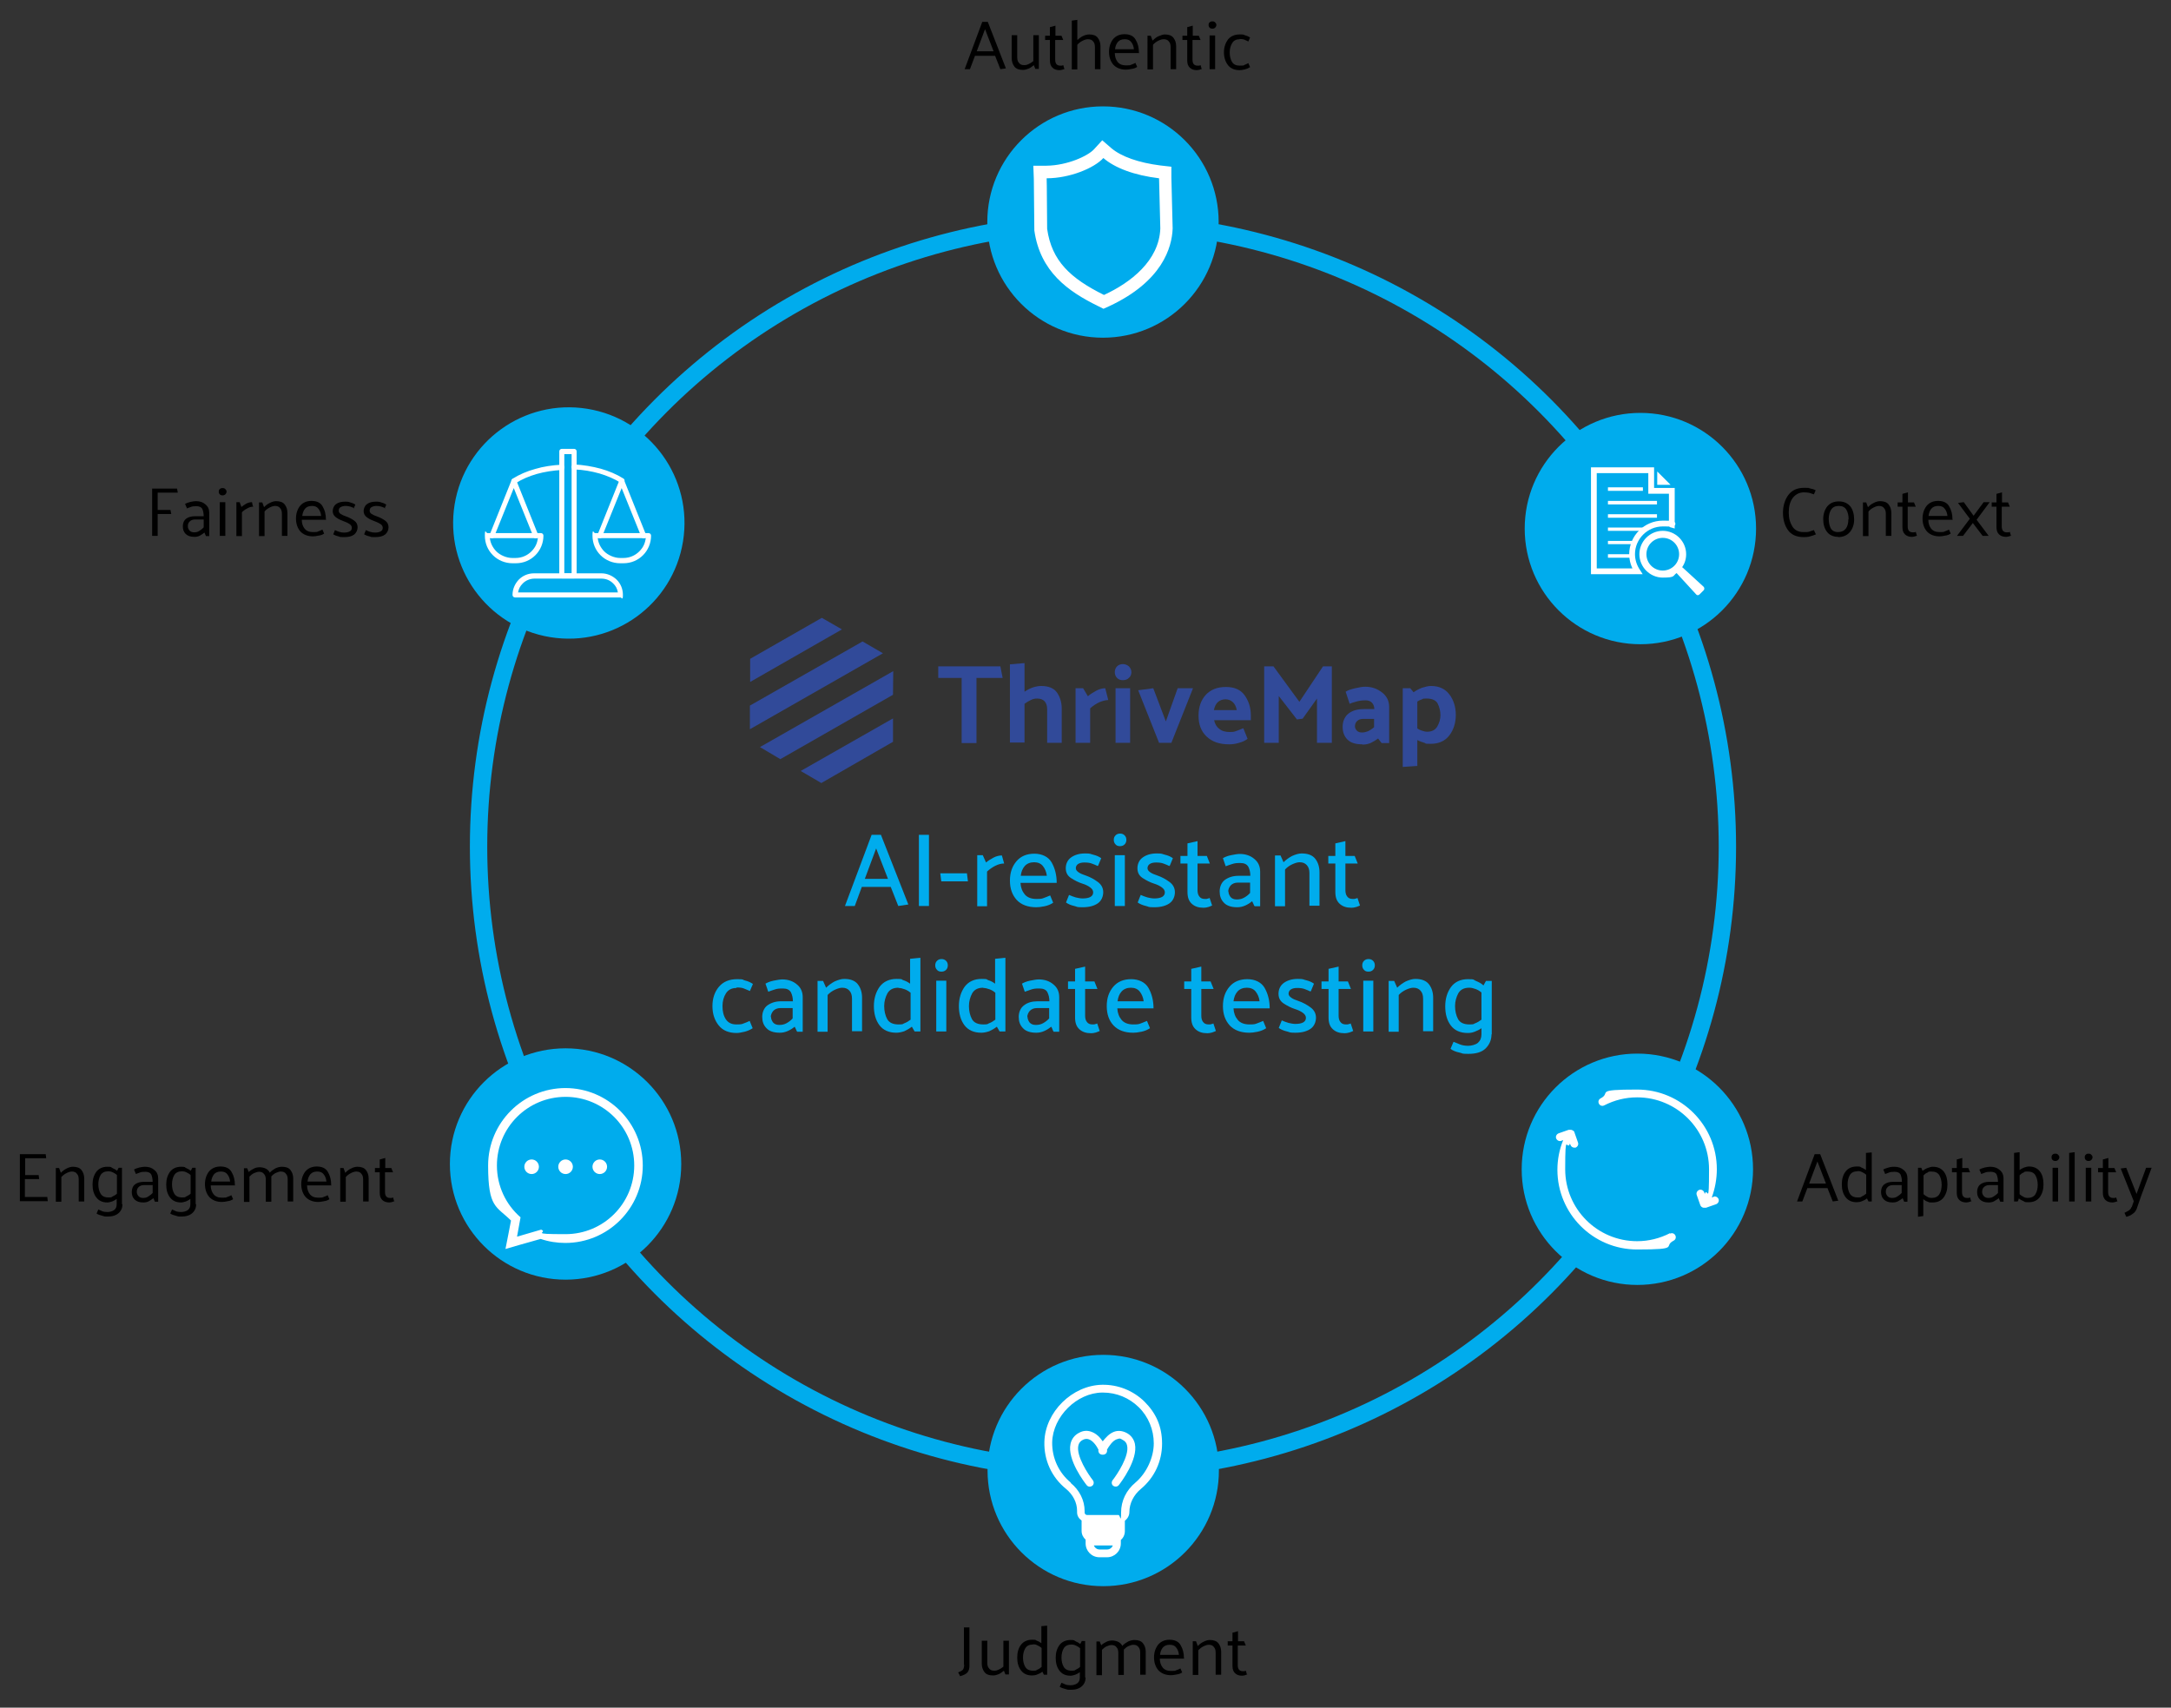 <svg xmlns="http://www.w3.org/2000/svg" id="Layer_1" viewBox="0 0 863.3 679.1"><rect x="0" y="0" width="863.3" height="679.1" fill="#333333" stroke="none"/><defs><style>.st0 { fill: #314a99; } .st1 { isolation: isolate; } .st2 { fill: #00aced; } .st3 { fill: #fff; } .st4 { stroke: #00aced; stroke-width: 6.9px; } .st4, .st5 { fill: none; stroke-miterlimit: 10; } .st5 { stroke: #fff; stroke-width: 2.3px; }</style></defs><circle class="st4" cx="438.6" cy="336.7" r="248.3"/><circle class="st2" cx="438.6" cy="88.3" r="46"/><circle class="st2" cx="438.7" cy="584.8" r="46"/><circle class="st2" cx="652.3" cy="210.2" r="46"/><circle class="st2" cx="224.9" cy="462.9" r="46"/><circle class="st2" cx="651.1" cy="465" r="46"/><circle class="st2" cx="226.2" cy="208.1" r="46" transform="translate(-15.4 398) rotate(-80.8)"/><g class="st1"><g class="st1"><path class="st2" d="M350.3 332l10.9 27.7-4 .6-3-7.6h-11.5l-2.8 7.6H336l10.6-28.3h3.6zM348.4 337.4l-4.5 12.1h9.2l-4.7-12.1z"/><path class="st2" d="M365.4 360.3V332h4v28.3h-4z"/><path class="st2" d="M384.9 350.5h-10.6l-.4-3.2h10.6l.4 3.2z"/><path class="st2" d="M388.6 360.3v-20.2h2.2l1.3 2.9c.8-.7 1.8-1.3 2.9-1.9s2.3-.9 3.4-.9l.9 3.2c-1.1.0-2.3.3-3.5.9-1.2.6-2.3 1.4-3.3 2.3v13.8h-4z"/><path class="st2" d="M420.1 351.1h-14.3c.1 1.9.7 3.4 1.7 4.6 1 1.2 2.6 1.8 4.6 1.8s2.2-.1 3-.4c.8-.3 1.6-.6 2.5-1l1.2 2.9c-.9.6-2 1.1-3.4 1.4-1.4.3-2.5.4-3.3.4-3.4.0-6-1-7.8-2.9-1.8-2-2.7-4.5-2.7-7.7s.9-5.7 2.6-7.7c1.7-2 4.1-3 7.1-3s5.6 1.2 6.9 3.5c1.3 2.3 2 5 2 8.1zM416.3 348.4c-.2-1.7-.8-3-1.6-4s-2-1.5-3.5-1.5-2.8.5-3.7 1.5-1.4 2.3-1.6 3.9h10.4z"/><path class="st2" d="M436.5 344.4c-.8-.4-1.6-.7-2.4-1-.8-.3-1.8-.4-2.9-.4s-1.9.2-2.5.6c-.6.4-.9 1-.9 1.7.0.6.4 1.1 1.1 1.6.7.5 1.7.9 2.9 1.3 1.7.6 3.2 1.4 4.7 2.5 1.4 1 2.2 2.4 2.2 4.1s-.7 3.4-2.1 4.4-3.4 1.6-6.1 1.6-2-.2-3.3-.5c-1.4-.3-2.5-.8-3.3-1.4l1.2-3c.9.4 1.7.7 2.7 1 .9.2 1.8.4 2.7.4 1.3.0 2.4-.2 3.1-.6.7-.4 1.1-1 1.1-1.8s-.4-1.4-1.2-2-1.8-1.1-3.1-1.5c-1.6-.5-3.1-1.3-4.5-2.2s-2.1-2.2-2.1-3.9.7-3.3 2.1-4.3c1.4-1 3.2-1.6 5.6-1.6s1.9.2 3.2.5 2.4.8 3.2 1.4l-1.2 2.9z"/><path class="st2" d="M445.3 336.5c-.7.0-1.3-.2-1.7-.7-.5-.5-.7-1.1-.7-1.8s.2-1.3.7-1.8 1.1-.7 1.8-.7 1.3.2 1.8.7.7 1.1.7 1.8-.2 1.3-.7 1.8-1.1.7-1.8.7zm-2 23.8v-20.2h4v20.2h-4z"/><path class="st2" d="M465 344.4c-.8-.4-1.6-.7-2.4-1-.8-.3-1.8-.4-2.9-.4s-1.9.2-2.5.6c-.6.4-.9 1-.9 1.7.0.6.4 1.1 1.1 1.6.7.5 1.7.9 2.9 1.3 1.7.6 3.2 1.4 4.7 2.5 1.4 1 2.2 2.4 2.2 4.1s-.7 3.4-2.1 4.4-3.4 1.6-6.1 1.6-2-.2-3.3-.5-2.5-.8-3.3-1.4l1.2-3c.9.4 1.7.7 2.7 1 .9.2 1.8.4 2.7.4 1.3.0 2.4-.2 3.1-.6.7-.4 1.1-1 1.1-1.8s-.4-1.4-1.2-2-1.8-1.1-3.1-1.5c-1.6-.5-3.1-1.3-4.5-2.2s-2.1-2.2-2.1-3.9.7-3.3 2.1-4.3 3.2-1.6 5.6-1.6 1.9.2 3.2.5 2.4.8 3.2 1.4l-1.2 2.9z"/><path class="st2" d="M482 360.1c-.4.2-.9.4-1.5.6-.7.2-1.3.3-1.9.3-2 0-3.5-.5-4.7-1.6s-1.7-2.6-1.7-4.7v-11.3h-2.8v-3h2.8v-5l4-.9v5.9h3.7l1.2 3h-4.9V354c0 1 .2 1.9.7 2.5.5.7 1.2 1 2.2 1s.7.0 1-.1c.3.0.7-.2.9-.3l1 3z"/><path class="st2" d="M486.1 341.4c.8-.5 1.9-1 3.4-1.3s2.6-.5 3.5-.5c2.3.0 4.3.7 5.8 2 1.6 1.3 2.3 3 2.3 5.1v13.7h-2.2c-.2-.3-.4-.6-.5-1-.2-.3-.3-.7-.5-1-.7.6-1.6 1.2-2.7 1.7-1.1.5-2.2.7-3.2.7-2.4.0-4.2-.6-5.3-1.8-1.2-1.2-1.7-2.7-1.7-4.5s.7-3.6 2.1-4.6 3.2-1.6 5.3-1.6h4.8c0-1.4-.3-2.6-.8-3.6-.6-1-1.6-1.5-3.2-1.5s-2.3.1-3.2.4c-1 .3-1.8.6-2.6.9l-1.1-3.2zM488.5 354.5c0 .8.3 1.5.8 2.2.6.7 1.4 1 2.5 1s2-.2 2.9-.7 1.7-1.1 2.4-1.9V351h-4.9c-1.2.0-2.1.4-2.8 1.1-.6.7-1 1.6-1 2.5z"/><path class="st2" d="M510.5 342.8c.9-.9 2-1.7 3.3-2.4 1.4-.6 2.6-1 3.8-1 2.5.0 4.3.7 5.4 2.1 1.1 1.4 1.7 3.2 1.7 5.4v13.3h-4v-12.9c0-1.4-.3-2.4-1-3.2s-1.6-1.2-2.9-1.2c-.8.0-1.8.3-2.9.8s-2.1 1.2-2.9 2.1v14.6h-4v-20.2h2.2l1.2 2.7z"/><path class="st2" d="M540.8 360.1c-.4.2-.9.4-1.5.6-.7.2-1.3.3-1.9.3-2 0-3.5-.5-4.7-1.6s-1.7-2.6-1.7-4.7v-11.3h-2.8v-3h2.8v-5l4-.9v5.9h3.7l1.2 3H535V354c0 1 .2 1.9.7 2.5.5.7 1.2 1 2.2 1s.7.0 1-.1c.3.0.7-.2.9-.3l1 3z"/></g><g class="st1"><path class="st2" d="M292.9 392.9c-1.9.0-3.3.7-4.2 2.1-.9 1.4-1.4 3.1-1.4 5.1.0 2.1.4 3.8 1.3 5.2.9 1.4 2.3 2.1 4.2 2.1s2.2-.1 2.9-.4c.7-.2 1.5-.6 2.4-1l1.2 2.9c-.9.6-2 1.1-3.2 1.4-1.3.3-2.3.5-3.2.5-3.1.0-5.5-1-7.1-3s-2.5-4.5-2.5-7.7c0-3.1.9-5.7 2.6-7.7 1.7-2 4.1-3 7.2-3s1.9.2 3.1.5c1.3.3 2.3.8 3.2 1.4l-1.2 2.8c-.9-.4-1.7-.7-2.4-1s-1.7-.4-2.9-.4z"/><path class="st2" d="M304.2 391.3c.8-.5 1.9-1 3.4-1.3s2.6-.5 3.5-.5c2.3.0 4.3.7 5.8 2 1.6 1.3 2.3 3 2.3 5.1v13.7H317c-.2-.3-.4-.6-.5-1-.2-.3-.3-.7-.5-1-.7.6-1.6 1.2-2.7 1.7-1.1.5-2.2.7-3.2.7-2.4.0-4.2-.6-5.3-1.8-1.2-1.2-1.7-2.7-1.7-4.5s.7-3.6 2.1-4.6 3.2-1.6 5.3-1.6h4.8c0-1.4-.3-2.6-.8-3.6-.6-1-1.6-1.5-3.2-1.5s-2.3.1-3.2.4c-1 .3-1.8.6-2.6.9l-1.1-3.2zM306.6 404.4c0 .8.3 1.5.8 2.2.6.7 1.4 1 2.5 1s2-.2 2.9-.7 1.7-1.1 2.4-1.9v-4.1h-4.9c-1.2.0-2.1.4-2.8 1.1-.6.7-1 1.6-1 2.5z"/><path class="st2" d="M328.6 392.7c.9-.9 2-1.7 3.3-2.4 1.4-.6 2.6-1 3.8-1 2.5.0 4.3.7 5.4 2.1 1.1 1.4 1.7 3.2 1.7 5.4v13.3h-4v-12.9c0-1.4-.3-2.4-1-3.2s-1.6-1.2-2.9-1.2c-.8.0-1.8.3-2.9.8-1.1.5-2.1 1.2-2.9 2.1v14.6h-4v-20.2h2.2l1.2 2.7z"/><path class="st2" d="M366 380.9v29.3h-2.3l-1.1-1.9c-.9.7-1.9 1.3-3 1.8-1.2.4-2.2.6-3.2.6-2.9.0-5.2-1-6.7-3s-2.2-4.6-2.2-7.6.8-5.6 2.3-7.7c1.5-2 3.8-3.1 6.7-3.1s1.7.2 2.7.5 1.9.8 2.7 1.4v-9.9l4-.4zM357.3 392.8c-2.1.0-3.5.7-4.4 2.2-.8 1.5-1.3 3.2-1.3 5.1s.4 3.7 1.2 5.2c.8 1.4 2.3 2.1 4.5 2.1s1.5-.2 2.4-.5c.8-.3 1.6-.8 2.4-1.4v-10.7c-.7-.6-1.5-1.1-2.4-1.4-.8-.3-1.6-.5-2.4-.5z"/><path class="st2" d="M374.3 386.4c-.7.0-1.3-.2-1.7-.7-.5-.5-.7-1.1-.7-1.8s.2-1.3.7-1.8 1.1-.7 1.8-.7 1.3.2 1.8.7.7 1.1.7 1.8-.2 1.3-.7 1.8-1.1.7-1.8.7zm-2 23.8V390h4v20.2h-4z"/><path class="st2" d="M399.8 380.9v29.3h-2.3l-1.1-1.9c-.9.7-1.9 1.3-3 1.8-1.2.4-2.2.6-3.2.6-2.9.0-5.2-1-6.7-3s-2.2-4.6-2.2-7.6.8-5.6 2.3-7.7c1.5-2 3.8-3.1 6.7-3.1s1.7.2 2.7.5 1.9.8 2.7 1.4v-9.9l4-.4zM391 392.8c-2.1.0-3.5.7-4.4 2.2-.8 1.5-1.3 3.2-1.3 5.1s.4 3.7 1.2 5.2c.8 1.4 2.3 2.1 4.5 2.1s1.5-.2 2.4-.5c.8-.3 1.6-.8 2.4-1.4v-10.7c-.7-.6-1.5-1.1-2.4-1.4-.8-.3-1.6-.5-2.4-.5z"/><path class="st2" d="M406.2 391.3c.8-.5 1.9-1 3.4-1.3s2.6-.5 3.5-.5c2.3.0 4.3.7 5.8 2 1.6 1.3 2.3 3 2.3 5.1v13.7H419c-.2-.3-.4-.6-.5-1s-.3-.7-.5-1c-.7.6-1.6 1.2-2.7 1.7-1.1.5-2.2.7-3.2.7-2.4.0-4.2-.6-5.3-1.8-1.2-1.2-1.7-2.7-1.7-4.5s.7-3.6 2.1-4.6c1.4-1.1 3.2-1.6 5.3-1.6h4.8c0-1.4-.3-2.6-.8-3.6s-1.6-1.5-3.2-1.5-2.3.1-3.2.4-1.8.6-2.6.9l-1.1-3.2zM408.6 404.4c0 .8.3 1.5.8 2.2.6.7 1.4 1 2.5 1s2-.2 2.9-.7 1.7-1.1 2.4-1.9v-4.1h-4.9c-1.2.0-2.1.4-2.8 1.1-.6.7-1 1.6-1 2.5z"/><path class="st2" d="M437.3 410c-.4.2-.9.4-1.5.6-.7.2-1.3.3-1.9.3-2 0-3.5-.5-4.7-1.6s-1.7-2.6-1.7-4.7v-11.3h-2.8v-3h2.8v-5l4-.9v5.9h3.7l1.2 3h-4.9v10.6c0 1 .2 1.9.7 2.5.5.7 1.2 1 2.2 1s.7.0 1-.1c.3.0.7-.2.9-.3l1 3z"/><path class="st2" d="M458.6 401h-14.3c.1 1.9.7 3.4 1.7 4.6 1 1.2 2.6 1.8 4.6 1.8s2.2-.1 3-.4c.8-.3 1.6-.6 2.5-1l1.2 2.9c-.9.6-2 1.1-3.4 1.4-1.4.3-2.5.4-3.3.4-3.4.0-6-1-7.8-2.9s-2.7-4.5-2.7-7.7.9-5.7 2.6-7.7c1.7-2 4.1-3 7.1-3s5.6 1.2 6.9 3.5 2 5 2 8.1zM454.8 398.3c-.2-1.7-.8-3-1.6-4s-2-1.5-3.5-1.5-2.8.5-3.7 1.5-1.4 2.3-1.6 3.9h10.4z"/><path class="st2" d="M483.5 410c-.4.2-.9.4-1.5.6-.7.2-1.3.3-1.9.3-2 0-3.5-.5-4.7-1.6s-1.7-2.6-1.7-4.7v-11.3h-2.8v-3h2.8v-5l4-.9v5.9h3.7l1.2 3h-4.9v10.6c0 1 .2 1.9.7 2.5.5.7 1.2 1 2.2 1s.7.0 1-.1c.3.0.7-.2.9-.3l1 3z"/><path class="st2" d="M504.8 401h-14.3c.1 1.9.7 3.4 1.7 4.6s2.6 1.8 4.6 1.8 2.2-.1 3-.4c.8-.3 1.6-.6 2.5-1l1.2 2.9c-.9.6-2 1.1-3.4 1.4s-2.5.4-3.3.4c-3.4.0-6-1-7.8-2.9-1.8-2-2.7-4.5-2.7-7.7s.9-5.7 2.6-7.7c1.7-2 4.1-3 7.1-3s5.6 1.2 6.9 3.5c1.3 2.3 2 5 2 8.1zM500.9 398.3c-.2-1.7-.8-3-1.6-4s-2-1.5-3.5-1.5-2.8.5-3.7 1.5-1.4 2.3-1.6 3.9h10.4z"/><path class="st2" d="M521.1 394.3c-.8-.4-1.6-.7-2.4-1s-1.8-.4-2.9-.4-1.9.2-2.5.6c-.6.4-.9 1-.9 1.7.0.6.4 1.1 1.1 1.6s1.7.9 2.9 1.3c1.7.6 3.2 1.4 4.7 2.5 1.4 1 2.2 2.4 2.2 4.1s-.7 3.4-2.1 4.4-3.4 1.6-6.1 1.6-2-.2-3.3-.5-2.5-.8-3.3-1.4l1.2-3c.9.4 1.7.7 2.7 1 .9.2 1.8.4 2.7.4 1.3.0 2.4-.2 3.1-.6.7-.4 1.1-1 1.1-1.8s-.4-1.4-1.2-2c-.8-.6-1.8-1.1-3.1-1.5-1.6-.5-3.1-1.3-4.5-2.2s-2.1-2.2-2.1-3.9.7-3.3 2.1-4.3 3.2-1.6 5.6-1.6 1.9.2 3.2.5 2.4.8 3.2 1.4l-1.2 2.9z"/><path class="st2" d="M538.1 410c-.4.2-.9.4-1.5.6-.7.2-1.3.3-1.9.3-2 0-3.5-.5-4.7-1.6s-1.7-2.6-1.7-4.7v-11.3h-2.8v-3h2.8v-5l4-.9v5.9h3.7l1.2 3h-4.9v10.6c0 1 .2 1.9.7 2.5.5.7 1.2 1 2.2 1s.7.0 1-.1c.3.0.7-.2.9-.3l1 3z"/><path class="st2" d="M544.1 386.4c-.7.0-1.3-.2-1.7-.7-.5-.5-.7-1.1-.7-1.8s.2-1.3.7-1.8 1.1-.7 1.8-.7 1.3.2 1.8.7.7 1.1.7 1.8-.2 1.3-.7 1.8-1.1.7-1.8.7zm-2 23.8V390h4v20.2h-4z"/><path class="st2" d="M555.7 392.7c.9-.9 2-1.7 3.3-2.4 1.4-.6 2.6-1 3.8-1 2.5.0 4.3.7 5.4 2.1 1.1 1.4 1.7 3.2 1.7 5.4v13.3h-4v-12.9c0-1.4-.3-2.4-1-3.2s-1.6-1.2-2.9-1.2c-.8.0-1.8.3-2.9.8s-2.1 1.2-2.9 2.1v14.6h-4v-20.2h2.2l1.2 2.7z"/><path class="st2" d="M593.1 411.3c0 2.2-.8 4.1-2.3 5.6s-3.8 2.2-6.9 2.2-2-.2-3.5-.5-2.7-.8-3.6-1.5c.2-.5.4-1 .6-1.4s.4-1 .6-1.4c1 .4 1.9.8 2.7 1.1.8.3 1.9.5 3.1.5s3-.4 3.9-1.2 1.4-1.9 1.4-3.4v-2.4c-.8.6-1.7 1-2.7 1.4s-1.9.5-2.8.5c-2.9.0-5.2-1-6.7-3s-2.2-4.5-2.2-7.6.8-5.6 2.3-7.7c1.5-2 3.8-3.1 6.7-3.1s2 .2 3.2.7 2.2 1 3 1.8l1-1.8h2.3v21.3zm-4-16.6c-.7-.6-1.5-1.1-2.4-1.4-.8-.3-1.6-.5-2.4-.5-2.1.0-3.5.7-4.4 2.2-.8 1.5-1.3 3.2-1.3 5.1s.4 3.7 1.2 5.2c.8 1.4 2.3 2.1 4.5 2.1s1.5-.2 2.4-.5c.8-.3 1.6-.8 2.4-1.4v-10.7z"/></g></g><g class="st1"><g class="st1"><path d="M392.8 8.7l7.2 18.5-2.2.3-2.1-5.3h-8l-2 5.3h-2.1l7-18.8h2.1zM391.7 11.6l-3.3 8.8h6.7l-3.4-8.8z"/><path d="M411 26c-.6.5-1.3 1-2 1.3s-1.5.5-2.2.5c-1.6.0-2.7-.4-3.4-1.3-.7-.9-1.1-2-1.1-3.4V14h2.2v8.8c0 .9.2 1.7.7 2.2.4.6 1.1.9 2 .9s1.1-.1 1.8-.4c.7-.3 1.3-.7 1.9-1.2V14h2.2v13.4h-1.4l-.6-1.5z"/><path d="M423.4 27.4c-.2.0-.5.2-.9.3s-.8.2-1.2.2c-1.1.0-2.1-.3-2.8-1s-1-1.6-1-2.9v-8.1h-1.9v-1.7h1.9v-3.4l2.2-.6v4h2.4l.7 1.7h-3.2v7.8c0 .7.1 1.2.4 1.7.3.4.8.7 1.5.7s.4.0.7.0c.2.0.4-.1.6-.2l.5 1.7z"/><path d="M428.6 15.8c.6-.6 1.3-1.1 2.1-1.5s1.7-.6 2.4-.6c1.6.0 2.7.4 3.4 1.3s1.1 2 1.1 3.4v9.1h-2.2v-8.8c0-.9-.2-1.7-.7-2.2-.4-.6-1.1-.9-2.1-.9-.6.0-1.3.2-2.1.6s-1.5.9-2.1 1.6v9.8h-2.2V8.2l2.2-.3v7.9z"/><path d="M453.1 21.1h-9.8c0 1.4.4 2.6 1.1 3.5s1.8 1.4 3.3 1.4 1.6.0 2.2-.3c.6-.2 1.1-.4 1.6-.7l.7 1.6c-.6.4-1.3.7-2.2.8-.9.2-1.7.3-2.2.3-2.2.0-3.9-.7-5.1-2-1.1-1.3-1.7-3-1.7-5.1.0-2 .6-3.7 1.6-5 1.1-1.3 2.6-2 4.6-2s3.6.7 4.4 2.2c.9 1.5 1.3 3.2 1.3 5.2zM450.9 19.6c-.1-1.2-.5-2.2-1.1-2.9-.6-.8-1.4-1.1-2.6-1.1s-2.1.4-2.7 1.1c-.6.8-1 1.7-1.1 2.9h7.5z"/><path d="M458.5 16c.6-.6 1.3-1.2 2.2-1.6s1.8-.7 2.5-.7c1.5.0 2.7.4 3.4 1.3s1.1 2 1.1 3.4v9.1h-2.2v-8.8c0-.9-.2-1.7-.7-2.2-.4-.6-1.1-.9-2.1-.9-.6.0-1.3.2-2.1.6s-1.5.9-2.1 1.6v9.8h-2.2V14.2h1.3l.7 1.9z"/><path d="M478 27.4c-.2.0-.5.2-.9.3s-.8.2-1.2.2c-1.1.0-2.1-.3-2.8-1s-1-1.6-1-2.9v-8.1h-1.9v-1.7h1.9v-3.4l2.2-.6v4h2.4l.7 1.7h-3.2v7.8c0 .7.1 1.2.4 1.7.3.4.8.7 1.5.7s.4.0.7.0c.2.0.4-.1.6-.2l.5 1.7z"/><path d="M482.1 11.4c-.4.0-.8-.1-1.1-.4s-.4-.6-.4-1.1c0-.4.1-.8.4-1 .3-.3.6-.4 1.1-.4s.8.1 1.1.4.5.6.5 1-.2.8-.5 1.1c-.3.3-.7.4-1.1.4zM481 27.5V14.1h2.2v13.4H481z"/><path d="M493 15.6c-1.4.0-2.4.5-3 1.5s-1 2.2-1 3.7.3 2.8.9 3.8c.6 1 1.6 1.5 3 1.5s1.6.0 2-.3c.5-.2 1-.4 1.5-.7l.7 1.6c-.6.4-1.3.7-2.1.9s-1.5.3-2.1.3c-2 0-3.6-.7-4.6-2s-1.6-3-1.6-5.1c0-2 .6-3.7 1.6-5.1 1.1-1.3 2.6-2 4.7-2s1.2.1 2 .3c.8.2 1.5.5 2.1.9l-.7 1.6c-.5-.2-1-.5-1.5-.7s-1.2-.3-2-.3z"/></g></g><g class="st1"><g class="st1"><path d="M721.3 196.6c-.6-.2-1.2-.4-1.8-.6-.6-.1-1.3-.2-2.2-.2-1.8.0-3.3.8-4.4 2.2-1.1 1.5-1.6 3.4-1.6 5.8s.5 4 1.4 5.5 2.4 2.3 4.4 2.3 1.7.0 2.4-.2 1.2-.4 1.8-.6l.8 1.7c-.6.3-1.3.5-2.3.8s-1.8.3-2.6.3c-2.9.0-5-1-6.3-2.9s-1.9-4.2-1.9-6.8.7-5.1 2.1-7 3.5-2.9 6.2-2.9 1.4.0 2.3.2c1 .2 1.8.4 2.4.8l-.7 1.6z"/><path d="M731 213.5c-2 0-3.5-.7-4.5-2s-1.5-3-1.5-5.1c0-2 .6-3.7 1.6-5 1.1-1.3 2.6-2 4.6-2s3.5.7 4.6 2c1 1.3 1.5 3.1 1.5 5.2.0 2-.6 3.7-1.7 5s-2.7 2-4.7 2zM735.1 206.5c0-1.5-.3-2.8-.9-3.8s-1.6-1.5-3-1.5-2.4.5-3 1.4-1 2.2-1 3.7c0 1.6.3 2.8.8 3.8.6 1 1.5 1.5 2.9 1.5s2.4-.5 3.1-1.4 1-2.2 1-3.7z"/><path d="M742.9 201.6c.6-.6 1.3-1.2 2.2-1.6.9-.5 1.8-.7 2.5-.7 1.5.0 2.7.4 3.4 1.3.7.9 1.1 2 1.1 3.4v9.1h-2.2v-8.8c0-.9-.2-1.7-.7-2.2-.4-.6-1.1-.9-2-.9-.6.0-1.3.2-2.1.6-.8.4-1.5.9-2.1 1.6v9.8h-2.2v-13.4h1.3l.7 1.9z"/><path d="M762.4 213c-.2.0-.5.2-.9.3-.4.1-.8.2-1.2.2-1.1.0-2.1-.3-2.8-1-.7-.7-1-1.6-1-2.9v-8.1h-1.9v-1.7h1.9v-3.4l2.2-.6v4h2.4l.7 1.7h-3.2v7.8c0 .7.1 1.2.4 1.7.3.4.8.7 1.5.7s.4.0.7.0c.2.0.4-.1.6-.2l.5 1.7z"/><path d="M776.6 206.7h-9.8c0 1.4.4 2.6 1.1 3.5s1.8 1.4 3.3 1.4 1.6.0 2.2-.3c.6-.2 1.1-.4 1.6-.7l.7 1.6c-.6.4-1.3.7-2.2.8-.9.2-1.7.3-2.2.3-2.2.0-3.9-.7-5.1-2-1.1-1.3-1.7-3-1.7-5.1.0-2 .6-3.7 1.6-5 1.1-1.3 2.6-2 4.6-2s3.6.7 4.4 2.2c.9 1.5 1.3 3.2 1.3 5.2zM774.4 205.2c-.1-1.2-.5-2.2-1.1-2.9-.6-.8-1.4-1.1-2.6-1.1s-2.1.4-2.7 1.1-1 1.7-1.1 2.9h7.5z"/><path d="M778.2 213.1l5.1-6.8-4.7-6.3 2.3-.3 3.9 5.4 4-5.4h2.4l-5.2 7 4.8 6.4h-2.4l-3.9-5.1-3.9 5.1h-2.5z"/><path d="M799.8 213c-.2.0-.5.2-.9.3-.4.1-.8.2-1.2.2-1.1.0-2.1-.3-2.8-1-.7-.7-1-1.6-1-2.9v-8.1H792v-1.7h1.9v-3.4l2.2-.6v4h2.4l.7 1.7H796v7.8c0 .7.1 1.2.4 1.7.3.4.8.7 1.5.7s.4.0.7.0c.2.0.4-.1.6-.2l.5 1.7z"/></g></g><g class="st1"><g class="st1"><path d="M723.8 459l7.2 18.5-2.2.3-2.1-5.3h-8l-2 5.3h-2.1l7-18.8h2.1zM722.7 461.9l-3.3 8.8h6.7l-3.4-8.8z"/><path d="M744.3 458.3v19.5H743l-.6-1.2c-.6.5-1.2.8-2 1.1-.7.3-1.4.4-2.1.4-2 0-3.4-.7-4.4-2s-1.5-3-1.5-5.1.5-3.8 1.5-5.1 2.5-2 4.4-2 1.2.1 1.9.4 1.3.6 1.8 1v-6.8l2.2-.2zM738.7 465.8c-1.5.0-2.5.5-3.1 1.5s-.9 2.3-.9 3.7.3 2.7.9 3.7 1.6 1.5 3.1 1.5 1.1-.1 1.7-.4 1.1-.6 1.7-1.1v-7.5c-.5-.5-1.1-.8-1.7-1.1s-1.1-.4-1.7-.4z"/><path d="M748.8 465.2c.5-.4 1.2-.6 2.2-.9s1.7-.3 2.2-.3c1.6.0 2.8.4 3.8 1.3 1 .8 1.5 1.9 1.5 3.3v9.3h-1.3l-.6-1.4c-.5.4-1.1.8-1.8 1.2-.7.4-1.5.5-2.2.5-1.6.0-2.7-.4-3.5-1.2s-1.1-1.8-1.1-3 .4-2.3 1.3-3 2.1-1 3.5-1h3.5c0-1.1-.2-2-.5-2.8-.4-.8-1.2-1.2-2.4-1.2s-1.7.1-2.2.3-1.1.4-1.6.6c0-.3-.2-.6-.3-.8-.1-.3-.2-.6-.3-.8zM749.9 474c0 .6.2 1.1.6 1.6s1 .8 1.9.8 1.5-.2 2.1-.6c.6-.4 1.2-.8 1.7-1.4v-3.1h-3.5c-.9.0-1.6.3-2.1.8s-.7 1.1-.7 1.8z"/><path d="M762.7 483.9v-19.5h1.3l.5 1.2c.6-.4 1.2-.8 2-1.1s1.4-.5 2.1-.5c2 0 3.4.7 4.4 2s1.4 3 1.4 5.1-.5 3.7-1.5 5.1c-1 1.3-2.4 2-4.4 2s-1.2-.1-1.9-.3-1.2-.5-1.8-1v6.7l-2.2.3zM764.9 474.9c.5.5 1.1.8 1.6 1.1s1.1.4 1.6.4c1.4.0 2.5-.5 3.1-1.5s.9-2.2.9-3.7-.3-2.7-.9-3.8c-.6-1-1.6-1.5-3.1-1.5s-1.1.1-1.6.4c-.6.2-1.1.6-1.6 1.1v7.6z"/><path d="M784 477.7c-.2.0-.5.2-.9.3s-.8.2-1.2.2c-1.1.0-2.1-.3-2.8-1-.7-.7-1-1.6-1-2.9v-8.1h-1.9v-1.7h1.9v-3.4l2.2-.6v4h2.4l.7 1.7h-3.2v7.8c0 .7.1 1.2.4 1.7.3.4.8.7 1.5.7s.4.0.7.0c.2.0.4-.1.6-.2l.5 1.7z"/><path d="M787 465.2c.5-.4 1.2-.6 2.2-.9.9-.2 1.7-.3 2.2-.3 1.6.0 2.8.4 3.8 1.3 1 .8 1.5 1.9 1.5 3.3v9.3h-1.3l-.6-1.4c-.5.4-1.1.8-1.8 1.2s-1.5.5-2.2.5c-1.6.0-2.7-.4-3.5-1.2s-1.1-1.8-1.1-3 .4-2.3 1.3-3 2.1-1 3.5-1h3.5c0-1.1-.2-2-.5-2.8s-1.2-1.2-2.4-1.2-1.7.1-2.2.3c-.6.2-1.1.4-1.6.6.0-.3-.2-.6-.3-.8-.1-.3-.2-.6-.3-.8zM788.2 474c0 .6.2 1.1.6 1.6s1 .8 1.9.8 1.5-.2 2.1-.6 1.2-.8 1.7-1.4v-3.1H791c-.9.0-1.6.3-2.1.8s-.7 1.1-.7 1.8z"/><path d="M800.9 477.8v-19.3l2.2-.3v7.1c.5-.4 1.1-.7 1.8-1 .6-.2 1.3-.4 1.9-.4 2 0 3.4.7 4.4 2s1.4 3 1.4 5.1-.5 3.7-1.5 5.1c-1 1.3-2.4 2-4.4 2s-1.3-.1-2-.4c-.7-.3-1.3-.6-1.9-1.1.0.2-.2.4-.2.6.0.2-.2.4-.3.6H801zM803.1 474.9c.5.5 1.1.8 1.6 1.1s1.1.4 1.6.4c1.4.0 2.5-.5 3.1-1.5s.9-2.2.9-3.7-.3-2.7-.9-3.8c-.6-1-1.6-1.5-3.1-1.5s-1.1.1-1.6.4c-.6.2-1.1.6-1.6 1.1v7.6z"/><path d="M817.3 461.7c-.4.0-.8-.1-1.1-.4-.3-.3-.4-.6-.4-1.1.0-.4.1-.8.4-1 .3-.3.6-.4 1.1-.4s.8.1 1.1.4.5.6.5 1-.2.8-.5 1.1-.7.4-1.1.4zM816.2 477.8v-13.4h2.2v13.4h-2.2z"/><path d="M822.8 477.8v-19.3l2.2-.3v19.6h-2.2z"/><path d="M830.5 461.7c-.4.0-.8-.1-1.1-.4-.3-.3-.4-.6-.4-1.1.0-.4.1-.8.4-1 .3-.3.6-.4 1.1-.4s.8.1 1.1.4.5.6.5 1-.2.8-.5 1.1-.7.4-1.1.4zM829.4 477.8v-13.4h2.2v13.4h-2.2z"/><path d="M842.1 477.7c-.2.0-.5.2-.9.3s-.8.2-1.2.2c-1.1.0-2.1-.3-2.8-1-.7-.7-1-1.6-1-2.9v-8.1h-1.9v-1.7h1.9v-3.4l2.2-.6v4h2.4l.7 1.7h-3.2v7.8c0 .7.1 1.2.4 1.7.3.4.8.7 1.5.7s.4.0.7.0c.2.0.4-.1.6-.2l.5 1.7z"/><path d="M847.7 480l.8-2.3-5.2-13 2.2-.3 4.1 10.4 3.8-10.4h2.2l-4.1 11-1.8 5.2c-.3.8-.8 1.6-1.6 2.1-.8.6-1.6 1-2.6 1.2l-.7-1.6c.7-.3 1.2-.6 1.7-.9.5-.3.9-.8 1.1-1.4z"/></g></g><g class="st1"><g class="st1"><path d="M383.3 662v-14.8h2.2v15.3c0 1.2-.3 2-.8 2.6s-1.5 1.1-2.9 1.5c-.1-.3-.3-.5-.4-.8-.1-.3-.3-.5-.4-.7.9-.4 1.6-.7 1.9-1.1.3-.4.5-1 .5-2.1z"/><path d="M399.1 664.5c-.6.5-1.3 1-2 1.3s-1.5.5-2.2.5c-1.6.0-2.7-.4-3.4-1.3s-1.1-2-1.1-3.4v-9.1h2.2v8.8c0 .9.2 1.7.7 2.2.4.6 1.1.9 2 .9s1.1-.1 1.8-.4 1.3-.7 1.9-1.2v-10.3h2.2v13.4h-1.4l-.6-1.5z"/><path d="M416.4 646.5V666h-1.3l-.6-1.2c-.6.5-1.2.8-2 1.1-.7.3-1.4.4-2.1.4-2 0-3.4-.7-4.4-2s-1.5-3-1.5-5.1.5-3.8 1.5-5.1c1-1.3 2.5-2 4.4-2s1.2.1 1.9.4c.7.2 1.3.6 1.8 1v-6.8l2.2-.2zM410.8 654c-1.5.0-2.5.5-3.1 1.5s-.9 2.3-.9 3.7.3 2.7.9 3.7c.6 1 1.6 1.5 3.1 1.5s1.1-.1 1.7-.4c.6-.2 1.1-.6 1.7-1.1v-7.5c-.5-.5-1.1-.8-1.7-1.1-.6-.3-1.1-.4-1.7-.4z"/><path d="M431.7 667.1c0 1.4-.5 2.6-1.5 3.5s-2.4 1.4-4.3 1.4-1.3-.1-2.2-.3c-.9-.2-1.7-.5-2.3-.9l.7-1.6c.6.2 1.1.5 1.6.7s1.3.3 2.1.3 2-.3 2.6-.8c.7-.5 1-1.3 1-2.4v-2c-.5.4-1.1.7-1.8 1-.7.2-1.3.4-1.9.4-2 0-3.4-.7-4.4-2s-1.5-3-1.5-5.1.5-3.7 1.5-5.1c1-1.3 2.5-2 4.4-2s1.3.2 2 .5 1.4.7 1.9 1.1c0-.2.2-.4.3-.6.0-.2.2-.4.3-.6h1.3v14.5zM429.5 655.5c-.5-.5-1.1-.8-1.7-1.1s-1.2-.4-1.7-.4c-1.4.0-2.5.5-3.1 1.5s-.9 2.3-.9 3.7.3 2.7.9 3.7c.6 1 1.6 1.5 3.1 1.5s1.1-.1 1.7-.4c.6-.3 1.2-.6 1.7-1.1v-7.5z"/><path d="M446.4 654.4c.6-.6 1.3-1.1 2.2-1.6.9-.4 1.7-.6 2.5-.6 1.6.0 2.7.4 3.4 1.3s1.1 2 1.1 3.4v9.1h-2.2v-8.8c0-.9-.2-1.7-.7-2.2-.4-.6-1.1-.9-2-.9-.6.0-1.2.2-1.9.5s-1.3.8-1.9 1.4c0 .2.0.3.0.5s0 .3.0.5v9.1h-2.2v-8.8c0-.9-.2-1.7-.7-2.2-.4-.6-1.1-.9-2-.9-.6.0-1.2.2-1.9.5s-1.3.8-1.9 1.4v10.1H436v-13.4h1.3l.6 1.5c.6-.6 1.3-1 2.1-1.4s1.6-.5 2.3-.5 1.8.2 2.5.6 1.2.9 1.5 1.6z"/><path d="M471 659.6h-9.8c0 1.4.4 2.6 1.1 3.5.7.9 1.8 1.4 3.3 1.4s1.6.0 2.2-.3c.6-.2 1.1-.4 1.6-.7l.7 1.6c-.6.4-1.3.7-2.2.8-.9.2-1.7.3-2.2.3-2.2.0-3.9-.7-5.1-2-1.1-1.3-1.7-3-1.7-5.1.0-2 .6-3.7 1.6-5 1.1-1.3 2.6-2 4.6-2s3.6.7 4.4 2.2c.9 1.5 1.3 3.2 1.3 5.2zM468.8 658.1c-.1-1.2-.5-2.2-1.1-2.9-.6-.8-1.4-1.1-2.6-1.1s-2.1.4-2.7 1.1-1 1.7-1.1 2.9h7.5z"/><path d="M476.4 654.5c.6-.6 1.3-1.2 2.2-1.6.9-.5 1.8-.7 2.5-.7 1.5.0 2.7.4 3.4 1.3s1.1 2 1.1 3.4v9.1h-2.2v-8.8c0-.9-.2-1.7-.7-2.2-.4-.6-1.1-.9-2-.9-.6.0-1.3.2-2.1.6s-1.5.9-2.1 1.6v9.8h-2.2v-13.4h1.3l.7 1.9z"/><path d="M496 665.9c-.2.0-.5.2-.9.3-.4.1-.8.2-1.2.2-1.1.0-2.1-.3-2.8-1s-1-1.6-1-2.9v-8.1h-1.9v-1.7h1.9v-3.4l2.2-.6v4h2.4l.7 1.7h-3.2v7.8c0 .7.1 1.2.4 1.7.3.4.8.7 1.5.7s.4.0.7.0c.2.0.4-.1.6-.2l.5 1.7z"/></g></g><g class="st1"><g class="st1"><path d="M7.9 477.8V459h10.3c0 .3.0.6.1.8.0.3.0.6.1.8H10v6.7h5.4c0 .3.0.6.1.8.0.3.0.6.1.8h-5.7v7.1h8.9l.2 1.7H7.9z"/><path d="M24.3 466.3c.6-.6 1.3-1.2 2.2-1.6.9-.5 1.8-.7 2.5-.7 1.5.0 2.7.4 3.4 1.3s1.1 2 1.1 3.4v9.1h-2.2V469c0-.9-.2-1.7-.7-2.2-.4-.6-1.1-.9-2-.9-.6.0-1.3.2-2.1.6s-1.5.9-2.1 1.6v9.8h-2.2v-13.4h1.3l.7 1.9z"/><path d="M48.7 478.9c0 1.4-.5 2.6-1.5 3.5s-2.4 1.4-4.3 1.4-1.3-.1-2.2-.3c-.9-.2-1.7-.5-2.3-.9l.7-1.6c.6.2 1.1.5 1.6.7s1.3.3 2.1.3 2-.3 2.6-.8c.7-.5 1-1.3 1-2.4v-2c-.5.4-1.1.7-1.8 1-.7.2-1.3.4-1.9.4-2 0-3.4-.7-4.4-2s-1.5-3-1.5-5.1.5-3.7 1.5-5.1c1-1.3 2.5-2 4.4-2s1.3.2 2 .5 1.4.7 1.9 1.1c0-.2.2-.4.3-.6.0-.2.2-.4.3-.6h1.3v14.5zm-2.2-11.6c-.5-.5-1.1-.8-1.7-1.1s-1.2-.4-1.7-.4c-1.4.0-2.5.5-3.1 1.5s-.9 2.3-.9 3.7.3 2.7.9 3.7 1.6 1.5 3.1 1.5 1.1-.1 1.7-.4c.6-.3 1.2-.6 1.7-1.1v-7.5z"/><path d="M53.2 465.2c.5-.4 1.2-.6 2.2-.9.9-.2 1.7-.3 2.2-.3 1.6.0 2.8.4 3.8 1.3 1 .8 1.5 1.9 1.5 3.3v9.3h-1.3l-.6-1.4c-.5.4-1.1.8-1.8 1.2-.7.4-1.5.5-2.2.5-1.6.0-2.7-.4-3.5-1.2s-1.1-1.8-1.1-3 .4-2.3 1.3-3 2.1-1 3.5-1h3.5c0-1.1-.2-2-.5-2.8-.4-.8-1.2-1.2-2.4-1.2s-1.7.1-2.2.3c-.6.2-1.1.4-1.6.6.0-.3-.2-.6-.3-.8s-.2-.6-.3-.8zM54.4 474c0 .6.2 1.1.6 1.6s1 .8 1.9.8 1.5-.2 2.1-.6c.6-.4 1.2-.8 1.7-1.4v-3.1h-3.5c-.9.0-1.6.3-2.1.8s-.7 1.1-.7 1.8z"/><path d="M78 478.9c0 1.4-.5 2.6-1.5 3.5s-2.4 1.4-4.3 1.4-1.3-.1-2.2-.3-1.7-.5-2.3-.9l.7-1.6c.6.2 1.1.5 1.6.7s1.3.3 2.1.3 2-.3 2.6-.8c.7-.5 1-1.3 1-2.4v-2c-.5.4-1.1.7-1.8 1-.7.2-1.3.4-1.9.4-2 0-3.4-.7-4.4-2s-1.5-3-1.5-5.1.5-3.7 1.5-5.1c1-1.3 2.5-2 4.4-2s1.3.2 2 .5 1.4.7 1.9 1.1c0-.2.2-.4.3-.6.0-.2.2-.4.3-.6h1.3v14.5zm-2.2-11.6c-.5-.5-1.1-.8-1.7-1.1s-1.2-.4-1.7-.4c-1.4.0-2.5.5-3.1 1.5s-.9 2.3-.9 3.7.3 2.7.9 3.7c.6 1 1.6 1.5 3.1 1.5s1.1-.1 1.7-.4c.6-.3 1.2-.6 1.7-1.1v-7.5z"/><path d="M93.6 471.4h-9.8c0 1.4.4 2.6 1.1 3.5s1.8 1.4 3.3 1.4 1.6.0 2.2-.3c.6-.2 1.1-.4 1.6-.7l.7 1.6c-.6.4-1.3.7-2.2.8-.9.2-1.7.3-2.2.3-2.2.0-3.9-.7-5.1-2-1.1-1.3-1.7-3-1.7-5.1.0-2 .6-3.7 1.6-5 1.1-1.3 2.6-2 4.6-2s3.6.7 4.4 2.2c.9 1.5 1.3 3.2 1.3 5.2zM91.5 469.9c-.1-1.2-.5-2.2-1.1-2.9-.6-.8-1.4-1.1-2.6-1.1s-2.1.4-2.7 1.1c-.6.8-1 1.7-1.1 2.9h7.5z"/><path d="M107.4 466.2c.6-.6 1.3-1.1 2.2-1.6.9-.4 1.7-.6 2.5-.6 1.6.0 2.7.4 3.4 1.3.7.9 1.1 2 1.1 3.4v9.1h-2.2V469c0-.9-.2-1.7-.7-2.2-.4-.6-1.1-.9-2-.9-.6.0-1.2.2-1.9.5s-1.3.8-1.9 1.4c0 .2.0.3.0.5s0 .3.0.5v9.1h-2.2v-8.8c0-.9-.2-1.7-.7-2.2-.4-.6-1.1-.9-2-.9-.6.0-1.2.2-1.9.5s-1.3.8-1.9 1.4V478H97v-13.4h1.3l.6 1.5c.6-.6 1.3-1 2.1-1.4s1.6-.5 2.3-.5 1.8.2 2.5.6c.7.4 1.2.9 1.5 1.6z"/><path d="M131.9 471.4h-9.8c0 1.4.4 2.6 1.1 3.5s1.8 1.4 3.3 1.4 1.6.0 2.2-.3c.6-.2 1.1-.4 1.6-.7l.7 1.6c-.6.4-1.3.7-2.2.8-.9.2-1.7.3-2.2.3-2.2.0-3.9-.7-5.1-2-1.1-1.3-1.7-3-1.7-5.1.0-2 .6-3.7 1.6-5 1.1-1.3 2.6-2 4.6-2s3.6.7 4.4 2.2c.9 1.5 1.3 3.2 1.3 5.2zM129.8 469.9c-.1-1.2-.5-2.2-1.1-2.9-.6-.8-1.4-1.1-2.6-1.1s-2.1.4-2.7 1.1c-.6.8-1 1.7-1.1 2.9h7.5z"/><path d="M137.4 466.3c.6-.6 1.3-1.2 2.2-1.6.9-.5 1.8-.7 2.5-.7 1.5.0 2.7.4 3.4 1.3s1.1 2 1.1 3.4v9.1h-2.2V469c0-.9-.2-1.7-.7-2.2-.4-.6-1.1-.9-2-.9-.6.0-1.3.2-2.1.6s-1.5.9-2.1 1.6v9.8h-2.2v-13.4h1.3l.7 1.9z"/><path d="M156.9 477.7c-.2.0-.5.2-.9.3s-.8.2-1.2.2c-1.1.0-2.1-.3-2.8-1-.7-.7-1-1.6-1-2.9v-8.1h-1.9v-1.7h1.9v-3.4l2.2-.6v4h2.4l.7 1.7h-3.2v7.8c0 .7.1 1.2.4 1.7.3.4.8.7 1.5.7s.4.0.7.0c.2.0.4-.1.6-.2l.5 1.7z"/></g></g><g class="st1"><g class="st1"><path d="M68.1 204.4h-5.4v8.7h-2.2v-18.8h9.9l.3 1.6h-8v6.9h5.1l.3 1.6z"/><path d="M73.5 200.5c.5-.4 1.2-.6 2.2-.9.9-.2 1.7-.3 2.2-.3 1.6.0 2.8.4 3.8 1.3 1 .8 1.5 1.9 1.5 3.3v9.3h-1.3l-.6-1.4c-.5.4-1.1.8-1.8 1.2-.7.4-1.5.5-2.2.5-1.6.0-2.7-.4-3.5-1.2-.8-.8-1.1-1.8-1.1-3s.4-2.3 1.3-3c.9-.7 2.1-1 3.5-1H81c0-1.1-.2-2-.5-2.8-.4-.8-1.2-1.2-2.4-1.2s-1.7.1-2.2.3c-.6.2-1.1.4-1.6.6.0-.3-.2-.6-.3-.8s-.2-.6-.3-.8zM74.7 209.3c0 .6.2 1.1.6 1.6.4.5 1 .8 1.9.8s1.5-.2 2.1-.6 1.2-.8 1.7-1.4v-3.1h-3.5c-.9.0-1.6.3-2.1.8s-.7 1.1-.7 1.8z"/><path d="M88.5 197c-.4.0-.8-.1-1.1-.4s-.4-.6-.4-1.1c0-.4.1-.8.4-1 .3-.3.6-.4 1.1-.4s.8.1 1.1.4.5.6.5 1-.2.8-.5 1.1c-.3.3-.7.4-1.1.4zM87.4 213.1v-13.4h2.2v13.4h-2.2z"/><path d="M94 213.1v-13.4h1.3l.7 1.9c.5-.4 1.1-.8 1.9-1.3.8-.4 1.5-.6 2.3-.6.0.3.2.6.2.9s.2.6.3.9c-.8.0-1.6.2-2.4.7-.8.4-1.5.9-2.1 1.5v9.5H94z"/><path d="M105.1 201.6c.6-.6 1.3-1.2 2.2-1.6.9-.5 1.8-.7 2.5-.7 1.5.0 2.7.4 3.4 1.3s1.1 2 1.1 3.4v9.1h-2.2v-8.8c0-.9-.2-1.7-.7-2.2-.4-.6-1.1-.9-2-.9-.6.0-1.3.2-2.1.6s-1.5.9-2.1 1.6v9.8H103v-13.4h1.3l.7 1.9z"/><path d="M129.8 206.7H120c0 1.4.4 2.6 1.1 3.5s1.8 1.4 3.3 1.4 1.6.0 2.2-.3c.6-.2 1.1-.4 1.6-.7l.7 1.6c-.6.4-1.3.7-2.2.8-.9.2-1.7.3-2.2.3-2.2.0-3.9-.7-5.1-2-1.1-1.3-1.7-3-1.7-5.1.0-2 .6-3.7 1.6-5 1.1-1.3 2.6-2 4.6-2s3.6.7 4.4 2.2c.9 1.5 1.3 3.2 1.3 5.2zM127.7 205.2c-.1-1.2-.5-2.2-1.1-2.9-.6-.8-1.4-1.1-2.6-1.1s-2.1.4-2.7 1.1c-.6.8-1 1.7-1.1 2.9h7.5z"/><path d="M140.9 202.1c-.4-.2-1-.4-1.5-.6-.6-.2-1.3-.3-2-.3s-1.5.2-2 .5-.7.8-.7 1.4.3 1 .8 1.3c.6.4 1.3.7 2.2 1 1.1.4 2.1.9 3.1 1.6s1.4 1.6 1.4 2.7-.5 2.2-1.4 2.9-2.2 1-4 1-1.3.0-2.2-.3c-.9-.2-1.6-.5-2.1-.8l.7-1.7c.5.3 1.1.5 1.7.7s1.3.3 1.9.3c1 0 1.8-.2 2.3-.5.6-.3.8-.8.8-1.4s-.3-1.1-.9-1.5-1.4-.8-2.3-1.1c-1.1-.4-2-.8-3-1.5-.9-.6-1.4-1.5-1.4-2.5s.4-2.1 1.3-2.8c.9-.7 2.1-1 3.6-1s1.3.1 2.1.3c.8.2 1.5.5 2 .9l-.7 1.6z"/><path d="M153.2 202.1c-.4-.2-1-.4-1.5-.6-.6-.2-1.3-.3-2-.3s-1.5.2-2 .5-.7.8-.7 1.4.3 1 .8 1.3c.6.4 1.3.7 2.2 1 1.1.4 2.1.9 3.1 1.6s1.4 1.6 1.4 2.7-.5 2.2-1.4 2.9-2.2 1-4 1-1.3.0-2.2-.3c-.9-.2-1.6-.5-2.1-.8l.7-1.7c.5.3 1.1.5 1.7.7s1.3.3 1.9.3c1 0 1.8-.2 2.3-.5.6-.3.8-.8.8-1.4s-.3-1.1-.9-1.5-1.4-.8-2.3-1.1c-1.1-.4-2-.8-3-1.5-.9-.6-1.4-1.5-1.4-2.5s.4-2.1 1.3-2.8c.9-.7 2.1-1 3.6-1s1.3.1 2.1.3c.8.2 1.5.5 2 .9l-.7 1.6z"/></g></g><path class="st3" d="M438.7 62.8c4.6 4 12.3 6.9 22.2 8.1l.5 20c-.5 12.8-11.8 21.5-22.4 26.4-13.3-6.6-20.8-13.5-22.6-26.3-.1-18.8-.2-19.6-.2-20.1 9.1.0 18.9-4 22.6-8.1M438.3 55.8l-3.3 3.6c-2.4 2.6-10.5 6.4-18.9 6.5h-5.2l.2 5.2h0c0 .6.0 2.1.2 19.9v.6c2.3 16.5 13.5 24.3 25.3 30.1l2.2 1.1 2.2-1c21.3-9.9 25-23.5 25.3-30.8v-.4l-.5-20v-4.3l-4.4-.5c-8.6-1.1-15.5-3.5-19.5-6.9l-3.7-3.2h0z"/><g><polygon class="st3" points="659 192.8 664.3 192.8 659 187.5 659 192.8"/><path class="st3" d="M668.8 225.7c1.1-1.5 1.7-3.3 1.7-5.3.0-5.1-4.2-9.3-9.3-9.3s-9.3 4.2-9.3 9.3 4.2 9.3 9.3 9.3 3.9-.7 5.5-1.8l7.8 8.5c.3.4.9.4 1.3.0l1.7-1.7c.3-.3.3-.9.0-1.3l-8.5-7.8h-.2zM661.2 226.9c-3.6.0-6.5-2.9-6.5-6.5s2.9-6.5 6.5-6.5 6.5 2.9 6.5 6.5-2.9 6.5-6.5 6.5z"/><path class="st5" d="M649 220.4c0-6.7 5.5-12.2 12.2-12.2s2.4.2 3.6.5v-13.5h-8.2V187h-22.8v40.2h17.3c-1.3-2-2.1-4.3-2.1-6.9h0z"/></g><g><path class="st3" d="M664.1 490.4c-4.1 2.1-8.5 3.2-13.1 3.2-15.8.0-28.6-12.8-28.6-28.6s.7-7 1.9-10.2l.2.5c.2.6.8 1.1 1.5 1.1s.3.0.5.0c.8-.3 1.3-1.2 1-2l-1.4-4h0c0-.4-.4-.7-.8-.9s-.5-.2-.8-.2h-.7l-4 1.4c-.8.3-1.3 1.2-1 2s1.2 1.3 2 1l.8-.3c-1.5 3.7-2.3 7.7-2.3 11.8.0 17.5 14.2 31.7 31.7 31.7s10.1-1.2 14.5-3.5c.8-.4 1.1-1.3.7-2.1s-1.3-1.1-2.1-.7v-.2z"/><path class="st3" d="M681.4 476l-.7.2c1.3-3.6 2-7.4 2-11.2.0-17.5-14.2-31.7-31.7-31.7s-10.1 1.2-14.5 3.5c-.8.4-1.1 1.3-.7 2.1s1.3 1.1 2.1.7c4.1-2.1 8.5-3.2 13.1-3.2 15.8.0 28.6 12.8 28.6 28.6s-.6 6.7-1.7 9.8l-.2-.6c-.3-.8-1.2-1.3-2-1s-1.3 1.2-1 2l1.4 4c.2.6.7 1 1.3 1.1h1l4-1.4c.8-.3 1.3-1.2 1-2s-1.2-1.3-2-1h0z"/></g><g><path class="st3" d="M445.7 613.9v-1.5c1-.8 1.6-2.1 1.6-3.5v-4.1c1-.8 1.8-2 1.8-3.5.0-3.4 1.7-6.8 4.6-9.2 5.4-4.5 8.4-11 8.4-18s-2.5-12.2-7-16.7c-4.5-4.4-10.5-6.8-16.8-6.7-11.9.2-22.7 10.8-23 22.7-.2 7.3 2.9 14.1 8.6 18.7 2.8 2.3 4.4 5.5 4.4 8.7v.6c0 1.4.7 2.5 1.8 3.3v4.1c0 1.4.6 2.6 1.6 3.5v1.5c0 3 2.4 5.5 5.5 5.5h3c3 0 5.5-2.4 5.5-5.5h0zM425.9 589.7c-4.9-4-7.6-9.9-7.5-16.2.3-10.2 9.8-19.6 19.9-19.7h.3c5.4.0 10.4 2.1 14.2 5.8 3.9 3.8 6 9 6 14.4s-2.7 11.7-7.3 15.6c-3.6 3-5.7 7.2-5.7 11.9s-.4 1-1 1h-12.5c-.5.0-1-.4-1-1v-.6c0-4.2-2-8.3-5.6-11.2h.2zm14.3 26.5h-3c-1 0-1.9-.7-2.2-1.6h7.5c-.3.9-1.2 1.6-2.2 1.6h0z"/><path class="st3" d="M434.3 590.9c.7-.5.8-1.5.3-2.2-1.9-2.4-6.7-9.7-5.8-13.8.2-1 .8-1.8 1.8-2.3.8-.4 1.6-.5 2.4-.2 1.7.6 3.1 2.7 3.8 4.1-.1.4.0.9.2 1.3.3.4.8.7 1.3.7h.4c.5.0 1-.3 1.3-.7.2-.4.3-.8.2-1.3.8-1.4 2.2-3.5 3.8-4.1s1.6-.2 2.4.2c1 .5 1.6 1.2 1.8 2.3.9 4.1-3.9 11.4-5.8 13.8-.5.7-.4 1.7.3 2.2.3.2.6.3 1 .3s.9-.2 1.2-.6c.8-1 7.7-10.1 6.4-16.4-.4-1.9-1.6-3.5-3.4-4.4-1.6-.8-3.3-1-4.9-.4-1.9.7-3.4 2.4-4.5 3.8-1-1.5-2.5-3.1-4.5-3.8-1.6-.6-3.3-.5-4.9.4-1.8.9-3 2.5-3.4 4.4-1.4 6.3 5.6 15.4 6.4 16.4.5.7 1.5.8 2.2.3h0z"/></g><g><path class="st3" d="M224.9 436.2c15.1.0 27.3 12.2 27.3 27.3s-12.2 27.3-27.3 27.3-6.7-.6-9.7-1.8l-9.6 2.8 1.4-7.7c-5.8-5-9.4-12.4-9.4-20.6.0-15.1 12.2-27.3 27.3-27.3M224.9 432.7c-17 0-30.8 13.8-30.8 30.8s3.3 16.1 9.1 21.9l-1.1 5.7-1.1 5.6 5.5-1.6 8.5-2.4c3.2 1.1 6.5 1.6 9.8 1.6 17 0 30.8-13.8 30.8-30.8s-13.8-30.8-30.8-30.8h.1z"/><g><circle class="st3" cx="211.4" cy="464" r="2.9"/><circle class="st3" cx="224.9" cy="464" r="2.9"/><circle class="st3" cx="238.5" cy="464" r="2.9"/></g></g><g><path class="st3" d="M236.6 212h21.3c.6.0 1 .5 1 1 0 3-1.2 5.8-3.2 7.8s-4.7 3.2-7.8 3.2h-1.3c-3 0-5.8-1.2-7.8-3.2s-3.2-4.7-3.2-7.8.5-1 1-1h0zm20.2 2h-19.1c.2 2 1.2 3.9 2.6 5.3s3.9 2.6 6.3 2.6h1.3c2.5.0 4.7-1 6.3-2.6s2.3-3.2 2.6-5.3z"/><path class="st3" d="M239.5 213.4c-.2.5-.8.8-1.3.6s-.8-.8-.6-1.3l8.7-21.7c.2-.5.8-.8 1.3-.6.3.1.5.3.6.6l8.7 21.7c.2.5.0 1.1-.6 1.3-.5.2-1.1.0-1.3-.6l-7.8-19.3-7.8 19.3h.1z"/><path class="st3" d="M193.8 212h21.3c.6.0 1 .5 1 1 0 3-1.2 5.8-3.2 7.8s-4.7 3.2-7.8 3.2h-1.3c-3 0-5.8-1.2-7.8-3.2s-3.2-4.7-3.2-7.8.5-1 1-1h0zm20.1 2h-19.1c.2 2 1.2 3.9 2.6 5.3s3.9 2.6 6.3 2.6h1.3c2.5.0 4.7-1 6.3-2.6s2.3-3.2 2.6-5.3h0z"/><path class="st3" d="M196.6 213.4c-.2.5-.8.8-1.3.6s-.8-.8-.6-1.3l8.7-21.7c.2-.5.8-.8 1.3-.6.3.1.5.3.6.6l8.7 21.7c.2.5.0 1.1-.6 1.3-.5.2-1.1.0-1.3-.6l-7.8-19.3-7.8 19.3h.1z"/><path class="st3" d="M204.9 192.1c-.5.3-1.1.2-1.4-.3s-.2-1.1.3-1.4c2.7-1.7 5.7-3 9-3.9 3.3-1 6.9-1.5 10.5-1.7.6.0 1.1.4 1.1 1s-.4 1.1-1 1.1c-3.4.2-6.8.7-10 1.6-3.1.9-5.9 2.1-8.4 3.7h-.1zM228.3 186.8c-.6.0-1-.5-1-1.1s.5-1 1.1-1c3.6.2 7.2.8 10.5 1.7 3.2.9 6.3 2.2 9 3.9.5.3.6.9.3 1.4s-.9.6-1.4.3c-2.5-1.6-5.4-2.8-8.4-3.7-3.2-.9-6.6-1.5-10-1.6h-.1z"/><path class="st3" d="M223.4 178.5h4.9c.6.0 1 .5 1 1V229c0 .6-.5 1-1 1h-4.9c-.6.0-1-.5-1-1v-49.5c0-.6.5-1 1-1h0zM227.3 180.6h-2.9V228h2.9v-47.4z"/><path class="st3" d="M212.5 228h26.6c2.4.0 4.5 1 6.1 2.5 1.6 1.6 2.5 3.7 2.5 6.1s-.5 1-1 1h-41.9c-.6.0-1-.5-1-1 0-2.4 1-4.5 2.5-6.1 1.6-1.6 3.7-2.5 6.1-2.5h0zM239.2 230.1h-26.6c-1.8.0-3.5.7-4.7 1.9s-1.6 2.2-1.9 3.6h39.7c-.2-1.4-.9-2.7-1.9-3.6-1.2-1.2-2.8-1.9-4.7-1.9h0z"/></g><rect class="st3" x="639.4" y="193.8" width="13.9" height="1.4"/><rect class="st3" x="639.4" y="199.2" width="19.5" height="1.4"/><rect class="st3" x="639.4" y="204.5" width="19.5" height="1.4"/><polygon class="st3" points="639.4 209.8 654.4 209.8 653.2 211.1 639.4 211.1 639.4 209.8"/><rect class="st3" x="639.4" y="220.4" width="10.5" height="1.4"/><polygon class="st3" points="650.5 216.4 639.4 216.4 639.4 215.1 650.9 215.1 650.5 216.4"/><g><polygon class="st0" points="326.6 311.4 355.1 295 355.1 285.7 318.4 306.6 326.6 311.4"/><polygon class="st0" points="355.1 276.3 355.2 266.9 302.2 297.1 310.3 301.9 355.1 276.3"/><polygon class="st0" points="343 255.1 298.2 280.6 298.2 290 351.1 259.8 343 255.1"/><polygon class="st0" points="326.8 245.7 298.3 262 298.3 271.2 334.8 250.3 326.8 245.7"/></g><g><path class="st0" d="M373.2 265h24.6l.9 4.6h-10.4v25.9h-5.9v-25.9h-9.3V265h0z"/><path class="st0" d="M407.4 275.1c1-.7 2.1-1.3 3.3-1.7s2.4-.6 3.3-.6c3 0 5.1.9 6.3 2.6 1.2 1.7 1.9 3.9 1.9 6.4v13.6h-5.8v-13.3c0-1.4-.3-2.4-1-3.2-.7-.7-1.6-1.1-2.9-1.1s-1.7.2-2.6.6-1.7.9-2.5 1.5v15.4h-5.8v-31.1l5.8-.5V275h0z"/><path class="st0" d="M439.5 273.7l1.2 4.7c-1 0-2.1.3-3.4.8-1.3.6-2.6 1.4-3.8 2.5v13.7h-5.8v-21.7h3l1.9 3.2c.9-.8 2-1.5 3.3-2.2s2.5-1 3.7-1h-.1z"/><path class="st0" d="M446.5 264.1c.9.0 1.7.3 2.4.9.6.6 1 1.4 1 2.3s-.3 1.7-1 2.3c-.6.6-1.4.9-2.4.9s-1.7-.3-2.3-.9c-.6-.6-.9-1.4-.9-2.3s.3-1.7.9-2.3c.6-.6 1.4-.9 2.3-.9zM449.4 273.7v21.7h-5.8v-21.7h5.8z"/><path class="st0" d="M460.9 295.4l-8.3-20.9 6-.8 5 13.2 4.7-13.2h6.1l-8.6 21.7h-5 0z"/><path class="st0" d="M488.7 296c-3.8.0-6.7-1-8.9-3.1s-3.2-4.8-3.2-8.3 1-6.2 2.9-8.3c2-2.1 4.6-3.1 8-3.1s5.9 1.1 7.5 3.4 2.4 4.9 2.4 8v1.8h-14.6c.3 1.4.9 2.6 2 3.4 1 .9 2.4 1.3 4.1 1.3s1.9-.1 2.7-.4c.8-.3 1.7-.6 2.8-1.1l1.7 4.2c-1 .8-2.2 1.3-3.7 1.7-1.4.4-2.6.5-3.6.5h0zM491.8 282.4c-.3-1.5-.8-2.5-1.6-3.2s-1.7-1.1-2.9-1.1-2.2.4-3 1.1-1.3 1.8-1.6 3.2h9.1z"/><path class="st0" d="M515.8 286.2l-7.3-9.4v18.6h-5.8V265h3.7l10.3 14.1 9.4-14.1h3.5v30.4h-5.9v-17.6l-5.7 8-2.2.3h0z"/><path class="st0" d="M541.7 296c-2.7.0-4.6-.6-5.9-1.9-1.3-1.3-1.9-3-1.9-5.1s.8-4 2.3-5.2 3.5-1.8 6-1.8h4.3c0-1.1-.4-2-1-2.6s-1.5-.9-2.5-.9-2.1.1-3.3.4-2.2.6-3 1l-1.6-4.8c.8-.6 2.1-1 3.8-1.4s3-.6 4-.6c2.6.0 4.8.8 6.7 2.3s2.8 3.4 2.8 5.8v14.3h-3l-1.4-1.8c-.8.6-1.8 1.2-2.8 1.7-1.1.5-2.2.7-3.2.7h-.3zM538.8 288.9c0 .6.3 1.2.8 1.7s1.2.7 2 .7 1.6-.2 2.4-.5c.8-.4 1.6-.9 2.4-1.6v-3.3H542c-1 0-1.8.3-2.4.9-.6.6-.8 1.3-.8 2.1h0z"/><path class="st0" d="M557.8 273.7h3l1.3 1.6c1-.7 2.1-1.3 3.4-1.8 1.3-.4 2.5-.7 3.5-.7 3.2.0 5.6 1.1 7.3 3.3 1.7 2.2 2.6 5 2.6 8.2s-.9 6-2.6 8.2-4.2 3.3-7.3 3.3-1.6-.1-2.6-.4-1.9-.6-2.8-1.1v10.3l-5.8.4v-31.5h0v.2zM567.4 291c2 0 3.4-.7 4.2-2.2.8-1.4 1.2-2.9 1.2-4.4s-.4-3.2-1.1-4.6c-.7-1.3-2.2-2-4.3-2s-1.3.1-1.9.3c-.7.2-1.3.5-1.9.9v10.7c.6.4 1.2.7 1.9.9.7.2 1.3.4 1.9.4h0z"/></g></svg>